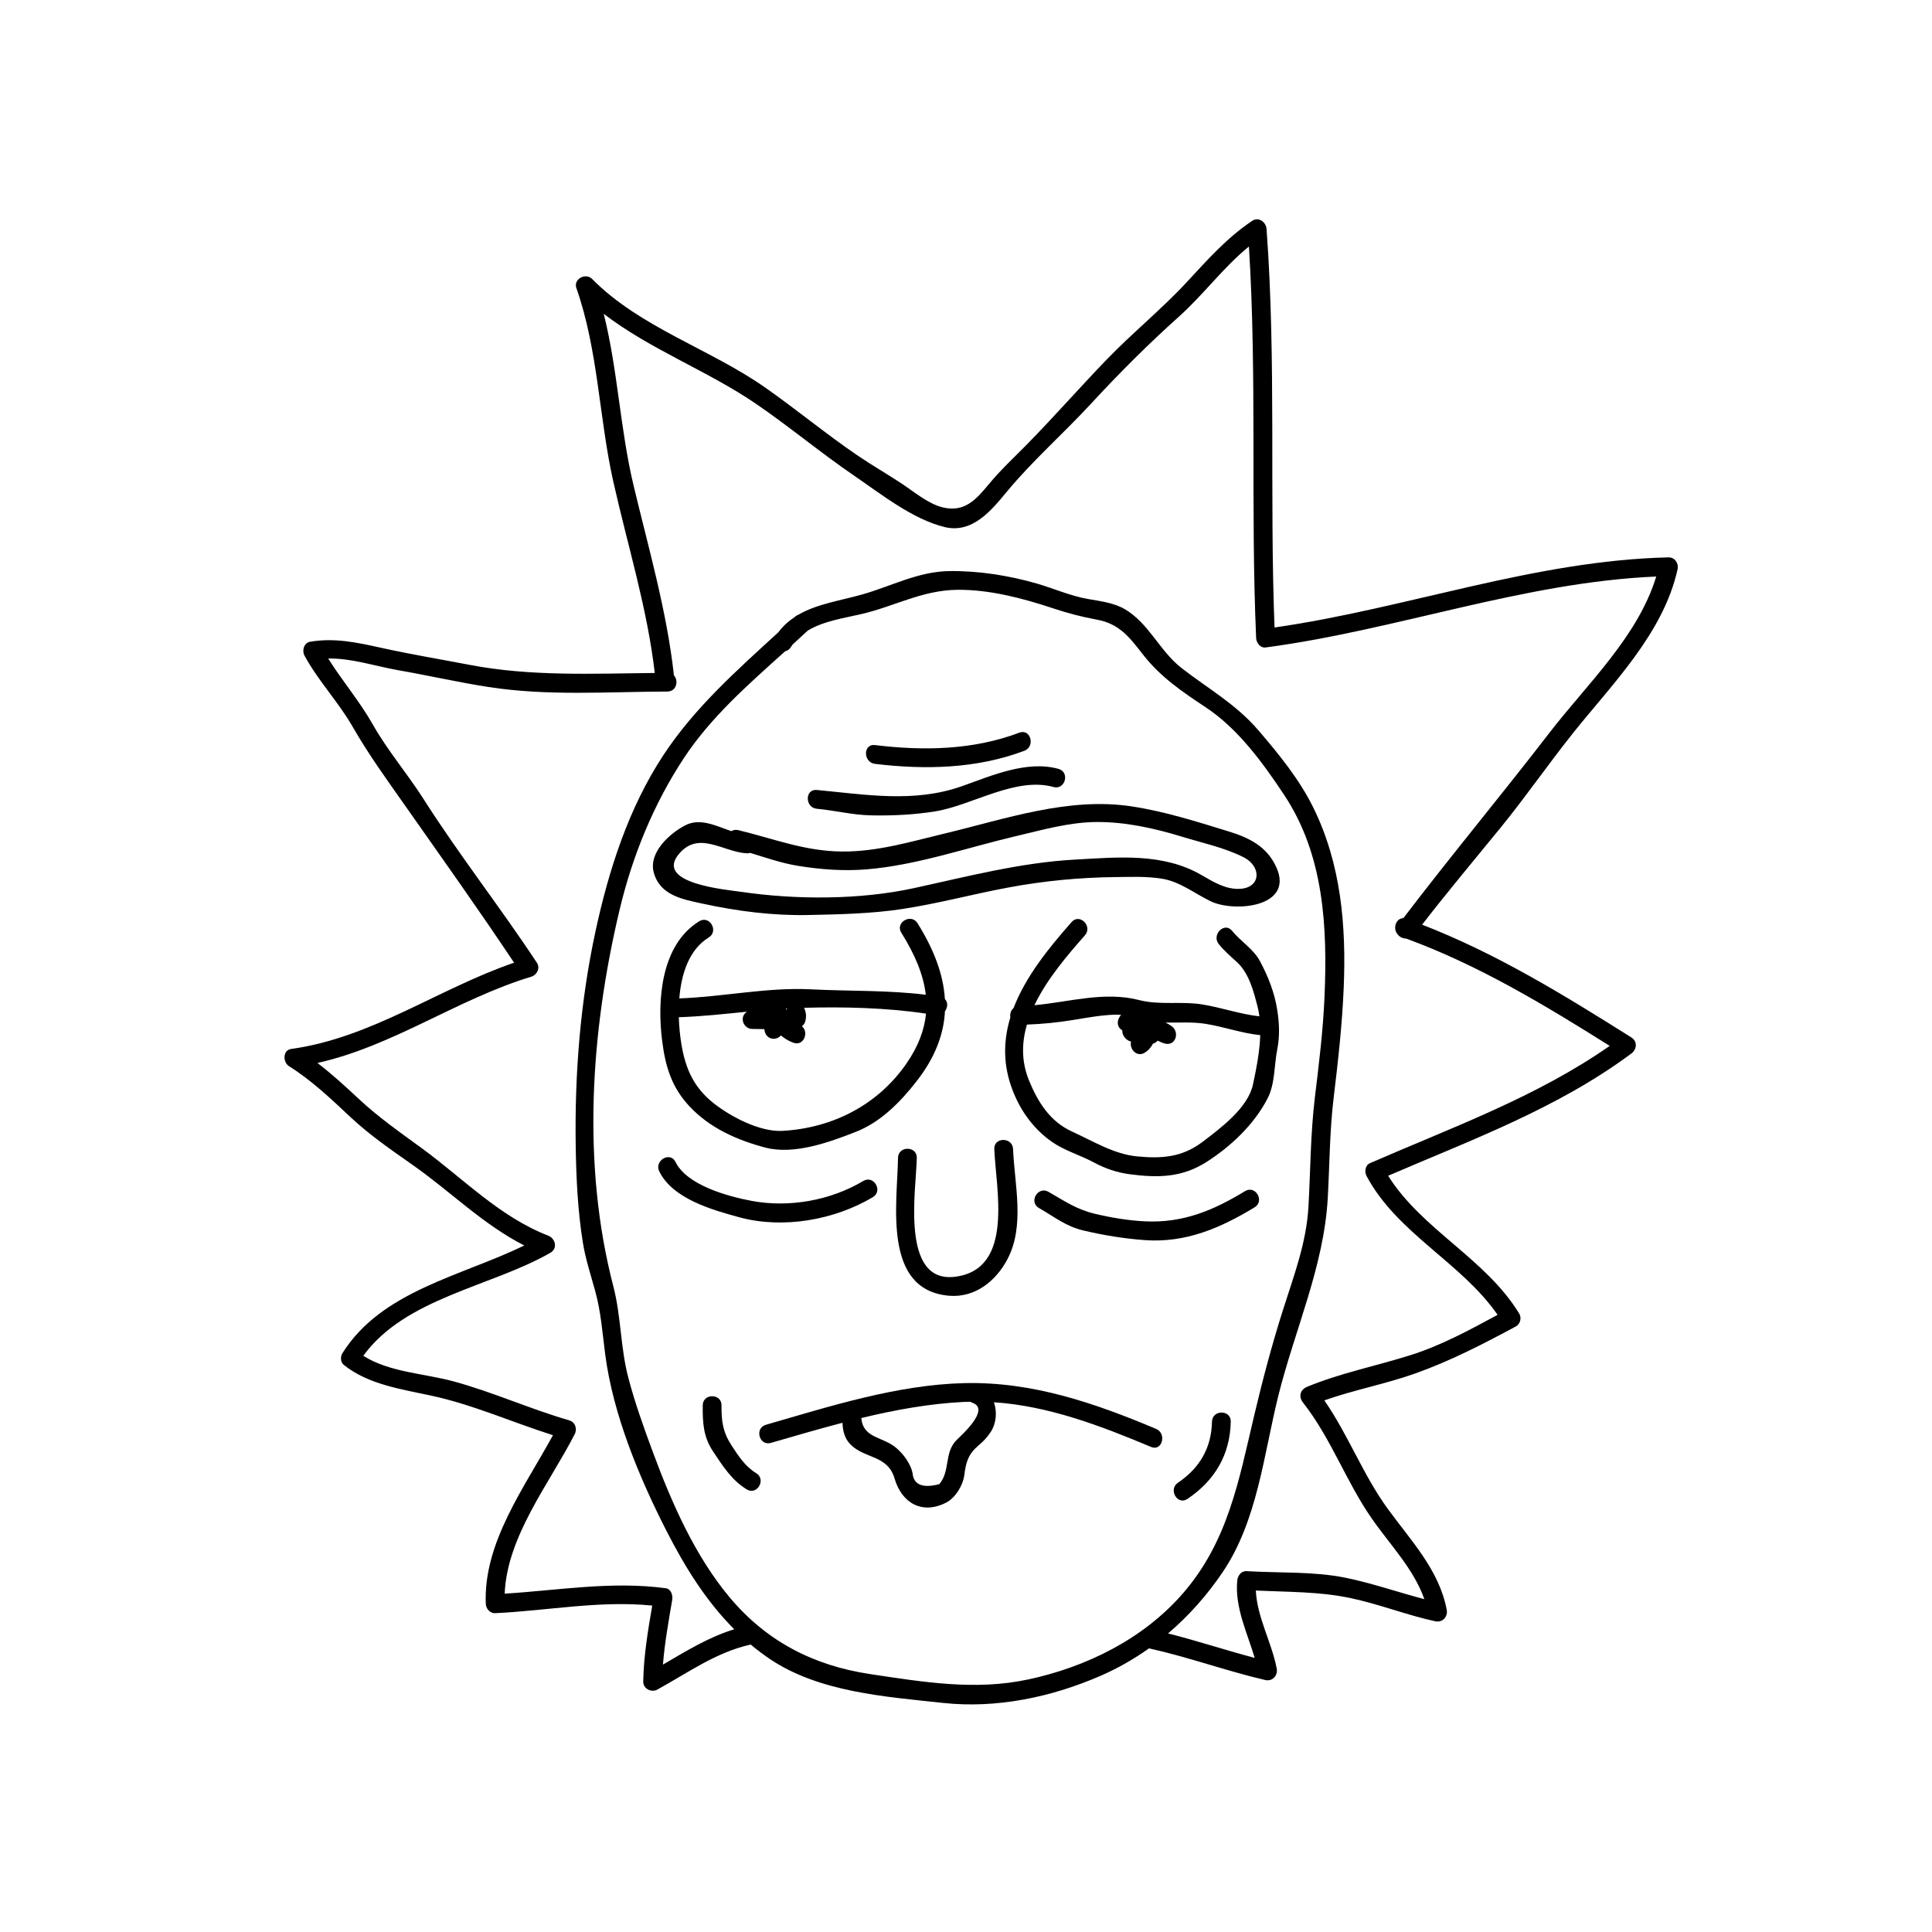 <?xml version="1.0" encoding="UTF-8"?>
<!-- Uploaded to: ICON Repo, www.iconrepo.com, Generator: ICON Repo Mixer Tools -->
<svg fill="#000000" width="800px" height="800px" version="1.1" viewBox="144 144 512 512" xmlns="http://www.w3.org/2000/svg">
 <g>
  <path d="m560.65 338.54c10.531-13.203 24.156-26.633 27.926-43.68 0.344-1.543-0.715-3.188-2.402-3.152-35.668 0.828-69.359 13.562-104.41 18.582-1.359-35.207 0.48-70.477-2.117-105.64-0.133-1.754-2.062-3.269-3.75-2.152-6.707 4.449-11.961 10.418-17.398 16.277-6.715 7.238-14.445 13.477-21.305 20.598-7.141 7.41-13.93 15.156-21.145 22.5-3.379 3.441-6.852 6.637-9.93 10.359-3.41 4.125-6.481 7.648-12.305 6.223-3.82-0.934-7.57-4.117-10.793-6.254-3.914-2.594-7.984-4.922-11.871-7.57-8.316-5.672-16.082-12.117-24.324-17.898-14.664-10.289-33.207-15.93-45.922-28.816-1.684-1.703-5.008 0.012-4.16 2.422 5.812 16.535 5.984 34.379 9.809 51.395 3.785 16.848 8.969 33.414 10.969 50.609-16.445 0.16-32.875 0.961-49.125-2.16-7.727-1.484-15.543-2.777-23.219-4.473-6.363-1.406-12.488-2.766-19.004-1.641-1.648 0.281-2.191 2.359-1.484 3.656 3.637 6.731 8.992 12.277 12.793 18.914 4.359 7.602 9.43 14.523 14.465 21.695 9.488 13.512 19.129 27.039 28.289 40.789-20.051 6.867-37.707 19.895-59.066 22.859-2.289 0.316-2.223 3.527-0.594 4.551 6.082 3.824 11.191 8.727 16.414 13.609 5.125 4.785 10.645 8.555 16.359 12.57 10.062 7.07 18.668 15.793 29.582 21.348-16.742 8.176-37.84 11.992-48.23 28.617-0.543 0.871-0.453 2.344 0.387 3.019 6.488 5.215 15.34 6.457 23.25 8.172 11.059 2.394 21.434 7.07 32.199 10.469-7.535 13.84-18.469 28.445-17.801 44.68 0.055 1.305 1.094 2.555 2.488 2.488 13.852-0.656 27.746-3.414 41.621-2.012-1.145 6.66-2.258 13.32-2.387 20.102-0.039 1.934 2.133 3.039 3.75 2.152 8.086-4.438 15.582-9.914 24.73-11.926 1.586 1.324 3.25 2.594 5.004 3.777 13.09 8.852 30.672 10.035 45.938 11.688 14.242 1.543 28.758-1.516 41.789-7.184 4.559-1.984 8.848-4.445 12.844-7.285 0.055 0.016 0.105 0.039 0.168 0.055 10.332 2.293 20.289 5.941 30.59 8.344 1.945 0.453 3.422-1.184 3.062-3.062-1.305-6.856-5.215-13.609-5.527-20.645 8.219 0.379 16.641 0.262 24.691 1.91 7.734 1.582 15.109 4.551 22.828 6.227 1.941 0.422 3.426-1.16 3.062-3.062-2.004-10.543-9.492-18.312-15.602-26.707-6.559-9.008-10.461-19.566-16.828-28.762 7.875-2.797 16.133-4.309 24.016-7.109 9.395-3.34 17.961-7.769 26.738-12.488 1.18-0.637 1.582-2.277 0.891-3.406-8.883-14.574-25.762-22.219-34.738-36.527 22.156-9.547 44.895-17.859 64.438-32.375 1.492-1.109 1.703-3.231 0-4.297-17.871-11.238-35.727-22.242-55.434-29.867 6.797-8.805 13.965-17.312 20.988-25.938 6.519-8.031 12.375-16.508 18.797-24.562zm-144.21 250.54c-13.977 3.004-27.906 0.66-41.82-1.426-15.027-2.254-27.484-8.664-37.273-20.359-9.262-11.062-15.445-25.27-20.402-38.664-2.394-6.465-4.758-13.062-6.488-19.738-2.039-7.859-1.863-16.117-3.914-23.988-8.402-32.312-6.031-67.547 1.668-99.855 3.375-14.16 8.941-27.84 16.938-40.02 7.215-10.988 17.195-19.672 26.922-28.434 0.574-0.125 1.125-0.469 1.516-1.113 0.152-0.242 0.316-0.465 0.484-0.695 1.328-1.211 2.648-2.418 3.953-3.641 4.18-2.574 9.633-3.332 14.344-4.434 8.742-2.051 16.031-6.297 25.281-6.41 8.5-0.102 17.352 2.227 25.363 4.887 3.91 1.301 7.629 2.281 11.688 3.023 5.945 1.094 8.656 4.684 12.137 9.164 4.699 6.047 10.434 9.922 16.746 14.102 8.551 5.668 15.164 14.777 20.758 23.219 10.535 15.91 11.457 34.949 10.672 53.43-0.379 8.922-1.48 17.809-2.555 26.672-1.164 9.633-1.16 19.23-1.699 28.902-0.539 9.688-3.875 18.359-6.777 27.504-2.941 9.27-5.43 18.68-7.664 28.145-4.031 17.074-6.926 33.188-18.809 46.879-10.504 12.121-25.578 19.527-41.066 22.852zm97.902-197.54c0.473 0.715 1.379 1.195 2.324 1.199 19.25 7.059 36.633 17.578 53.93 28.43-19.492 13.602-41.863 21.629-63.551 31.086-1.281 0.559-1.473 2.324-0.891 3.406 8.141 15.234 25.043 22.844 34.727 36.781-7.531 4.074-15.004 8.148-23.227 10.73-9.043 2.84-18.48 4.719-27.258 8.344-1.84 0.762-2.332 2.59-1.098 4.16 7.441 9.477 11.383 20.867 18.188 30.676 4.906 7.078 11.113 13.332 13.984 21.441-6.969-1.82-13.777-4.219-20.848-5.664-8.484-1.734-17.633-1.234-26.25-1.758-1.445-0.086-2.367 1.203-2.488 2.488-0.676 7.106 2.609 13.742 4.625 20.5-7.691-2.023-15.246-4.543-22.965-6.481 5.551-4.711 10.422-10.223 14.531-16.324 9.148-13.586 10.812-30.988 14.652-46.496 4.336-17.523 12.125-34.387 13.141-52.531 0.5-8.957 0.492-17.809 1.578-26.73 1.168-9.633 2.238-19.262 2.648-28.965 0.699-16.504-0.695-32.934-8.105-47.914-3.691-7.461-9.145-14.137-14.547-20.426-5.981-6.957-13.227-10.938-20.348-16.48-5.777-4.5-8.652-11.875-15.023-15.586-2.91-1.699-6.519-2.121-9.77-2.691-4.656-0.816-9.055-2.797-13.586-4.106-7.391-2.133-15.434-3.387-23.125-3.289-8.262 0.102-15.336 3.996-23.074 6.191-5.773 1.637-11.906 2.473-16.879 5.344-0.324 0.109-0.645 0.293-0.941 0.574-0.012 0.012-0.02 0.02-0.035 0.031-1.633 1.066-3.125 2.387-4.402 4.082-11.047 10.152-22.203 19.977-30.535 32.676-9.141 13.922-14.383 30.266-17.879 46.414-4.035 18.617-5.559 37.754-5.281 56.773 0.125 8.621 0.535 17.387 1.906 25.906 0.699 4.363 2.117 8.629 3.285 12.883 1.508 5.481 1.91 11.18 2.644 16.801 2.082 15.852 8.949 32.422 16.184 46.602 4.906 9.621 10.52 18.676 18 26.156-6.781 2.07-12.773 5.793-18.895 9.359 0.457-5.769 1.492-11.457 2.457-17.176 0.203-1.188-0.301-2.867-1.738-3.062-14.293-1.926-28.406 0.555-42.664 1.441 0.629-15.262 11.879-29.199 18.566-42.281 0.734-1.438 0.121-3.195-1.484-3.656-10.402-3.008-20.312-7.531-30.762-10.359-7.508-2.031-17.012-2.402-23.785-6.746 11.16-15.367 33.91-18.293 49.578-27.297 2.016-1.16 1.32-3.809-0.594-4.551-12.781-4.934-22.5-15.113-33.383-23.078-5.824-4.262-11.504-8.195-16.801-13.148-3.562-3.324-7.113-6.59-10.957-9.523 20.035-4.465 37.07-16.93 56.695-22.871 1.473-0.441 2.398-2.277 1.484-3.656-9.688-14.688-20.586-28.535-30.039-43.387-4.293-6.746-9.496-12.785-13.457-19.77-3.488-6.152-8.086-11.539-11.828-17.492 6.254-0.125 12.453 2.031 18.574 3.094 7.984 1.391 15.91 3.211 23.922 4.449 15.648 2.43 31.625 1.254 47.387 1.199 2.449-0.012 3.023-2.902 1.738-4.273-1.891-17.168-6.758-33.77-10.742-50.531-3.535-14.895-4.141-30.465-7.863-45.297 12.293 9.445 27.609 15.141 40.34 23.84 8.898 6.082 17.176 13.023 26.082 19.098 7.141 4.871 15.426 11.496 23.914 13.574 7.32 1.793 12.383-4.387 16.473-9.344 6.805-8.238 15.109-15.516 22.379-23.398 7.438-8.066 15.098-15.723 23.27-23.043 6.539-5.856 11.73-13.039 18.523-18.559 2.176 34.547 0.402 69.191 1.914 103.77 0.055 1.215 1.098 2.676 2.488 2.488 34.812-4.613 68.305-17.281 103.54-18.801-4.856 15.965-18.449 28.613-28.359 41.484-12.695 16.488-26.043 32.496-38.652 49.047-1.98 0.016-2.852 2.731-1.562 4.227z"/>
  <path d="m330.16 383.47c9.234 2.004 18.609 3.215 28.066 3.019 8.262-0.172 16.746-0.352 24.93-1.598 9.387-1.426 18.617-3.934 27.953-5.672 9.508-1.773 18.898-2.68 28.566-2.785 4.098-0.047 8.258-0.227 12.312 0.438 4.707 0.766 8.652 3.949 12.855 5.977 6.289 3.027 22.258 1.566 17.371-9.082-2.5-5.445-7.094-7.738-12.602-9.43-8.516-2.613-16.848-5.281-25.676-6.629-16.727-2.562-33.391 3.301-49.523 7.168-9.109 2.18-17.91 4.875-27.379 4.785-9.812-0.09-18.07-3.43-27.371-5.664-0.727-0.176-1.352-0.039-1.848 0.266-4.07-1.375-8.246-3.606-12.238-1.531-4.102 2.133-9.773 7.219-8.316 12.516 1.672 6.051 7.629 7.078 12.898 8.223zm-6.078-13.352c5.254-5.984 11.594-0.324 17.801 0.02 0.344 0.02 0.641-0.031 0.91-0.117 4.203 1.273 8.297 2.727 12.727 3.441 6.016 0.973 12.055 1.422 18.133 0.926 13.273-1.082 26.711-5.785 39.648-8.82 7.023-1.648 14.012-3.672 21.266-3.727 7.594-0.059 15.395 1.656 22.621 3.875 5.402 1.656 11.375 2.918 16.426 5.488 4.695 2.394 4.613 7.977-0.91 8.34-3.797 0.246-7.117-1.809-10.262-3.633-10.27-5.953-22.098-4.742-33.574-4.109-14.402 0.785-28.656 4.519-42.699 7.57-14.324 3.113-31.211 3.098-45.645 0.988-3.848-0.574-23.5-2.199-16.441-10.242z"/>
  <path d="m331.82 392.44c2.731-1.676 0.23-5.984-2.516-4.297-10.141 6.227-11.18 20.898-9.844 31.559 0.855 6.856 2.473 12.344 7.211 17.438 5.356 5.762 12.621 8.996 20.117 10.973 7.621 2.012 16.965-1.402 23.996-4.152 6.691-2.613 11.949-8.039 16.258-13.602 4.758-6.141 7.059-12.238 7.379-18.363 0.746-0.984 0.84-2.418-0.016-3.231-0.395-6.625-2.996-13.289-7.246-20.094-1.699-2.715-6.004-0.215-4.297 2.516 3.512 5.617 5.863 11.02 6.481 16.438-10.039-1.258-20.227-0.918-30.336-1.438-11.672-0.598-23.316 1.984-34.98 2.402 0.516-6.531 2.598-12.965 7.793-16.148zm20.746 18.816c-0.047 0.121-0.082 0.246-0.105 0.371-0.055-0.125-0.117-0.25-0.191-0.359 0.102 0 0.195-0.008 0.297-0.012zm-10.629 0.855c-0.125 0.105-0.25 0.195-0.379 0.312-1.613 1.512-0.352 4.238 1.758 4.254 1.082 0.004 2.168 0.035 3.254 0.055 0.004 0.051 0.004 0.098 0.012 0.145 0.25 2.519 2.961 3.133 4.367 1.523 0.945 0.805 2.016 1.484 3.391 1.961 2.508 0.863 3.977-2.43 2.422-4.16-0.074-0.086-0.156-0.172-0.238-0.258 0.406-0.293 0.719-0.707 0.875-1.273 0.363-1.344 0.223-2.383-0.309-3.594 10.551-0.297 21.895-0.016 32.309 1.543-0.414 4.312-2.039 8.688-5.195 13.246-7.57 10.934-19.523 17.074-32.805 17.824-6.027 0.344-13.738-3.742-18.254-7.309-5.309-4.195-7.492-9.176-8.57-15.68-0.352-2.133-0.609-4.574-0.684-7.129 6.043-0.195 12.043-0.855 18.047-1.461z"/>
  <path d="m477.91 398.73c-1.727-3.25-5.117-5.238-7.394-8.051-2.023-2.492-5.523 1.055-3.523 3.523 1.449 1.793 3.133 3.238 4.832 4.793 3.164 2.891 4.41 7.75 5.43 11.734 0.215 0.852 0.383 1.723 0.5 2.609-5.18-0.57-10.066-2.344-15.227-3.164-5.57-0.883-11.141 0.266-16.676-1.152-9.176-2.363-18.434 0.516-27.719 1.371 3.305-6.926 8.758-13.285 13.383-18.523 2.117-2.398-1.391-5.934-3.523-3.523-5.981 6.777-12.176 14.402-15.387 22.797-0.719 0.59-1.008 1.578-0.852 2.481-1.727 5.672-2 11.68 0.121 17.984 2.039 6.066 5.703 11.375 10.941 15.023 3.32 2.312 7.422 3.477 10.969 5.379 3.133 1.684 6.231 2.742 9.773 3.199 7.488 0.961 13.703 0.836 20.164-3.266 6.508-4.137 12.691-10.012 16.223-16.895 1.969-3.84 1.707-8.707 2.519-12.832 0.719-3.664 0.586-6.992 0-10.664-0.711-4.562-2.402-8.785-4.555-12.824zm-1.859 32.668c-1.316 6.191-8.535 11.531-13.297 15.16-5.457 4.152-10.801 4.527-17.422 3.898-6.144-0.59-11.664-4.047-17.211-6.57-5.883-2.68-9.082-7.82-11.441-13.602-2.039-5.004-1.926-9.977-0.535-14.758 4.086-0.145 8.117-0.551 12.168-1.211 3.797-0.613 7.445-1.309 11.32-1.422 0.488-0.016 0.988 0.023 1.492 0.086-1.129 1.055-1.352 3.184 0.297 4.055-0.133 1.254 0.961 2.68 2.293 2.992-0.004 0.047 0 0.09-0.004 0.137-0.379 2.019 1.664 4.062 3.656 2.812 1.062-0.664 1.703-1.484 2.188-2.402 0.484-0.125 0.91-0.406 1.25-0.785 0.594 0.289 1.195 0.562 1.832 0.746 2.898 0.836 4.066-2.957 1.918-4.551-0.539-0.398-1.109-0.711-1.691-0.988 3.512 0.055 7.062-0.227 10.555 0.324 4.957 0.785 9.574 2.488 14.559 3.008-0.137 4.422-1.047 8.949-1.926 13.07z"/>
  <path d="m395.48 487.38c6.879 0.598 12.398-3.856 15.441-9.562 4.758-8.906 1.941-19.793 1.551-29.312-0.133-3.199-5.109-3.215-4.977 0 0.438 10.68 5.344 31.875-10.387 33.848-14.621 1.832-10.27-23.281-10.148-31.512 0.047-3.215-4.934-3.211-4.977 0-0.176 12.102-4.164 34.992 13.496 36.539z"/>
  <path d="m375.31 461.26c2.754-1.641 0.25-5.945-2.516-4.297-8.68 5.168-19.664 7.152-29.613 5.281-6.152-1.16-17.105-4.082-20.168-10.316-1.414-2.883-5.707-0.359-4.297 2.516 3.578 7.285 14.117 10.219 21.242 12.156 11.543 3.133 25.164 0.727 35.352-5.34z"/>
  <path d="m473.96 459.66c-8.457 5.144-16.512 8.516-26.586 8.004-4.484-0.227-8.883-0.969-13.238-2.004-4.938-1.18-7.992-3.371-12.289-5.82-2.797-1.594-5.301 2.711-2.516 4.297 4.074 2.324 7.094 4.852 11.75 5.949 5.402 1.273 10.762 2.156 16.293 2.559 10.82 0.781 20.035-3.18 29.102-8.688 2.742-1.664 0.238-5.973-2.516-4.297z"/>
  <path d="m344.4 534.41c-2.926-1.793-4.727-4.566-6.555-7.391-2.312-3.566-2.664-6.402-2.637-10.59 0.023-3.215-4.957-3.211-4.977 0-0.035 4.539 0.133 8.316 2.719 12.191 2.57 3.84 4.906 7.613 8.934 10.082 2.746 1.688 5.25-2.621 2.516-4.293z"/>
  <path d="m458.69 541.23c7.227-4.867 11.297-11.699 11.477-20.48 0.066-3.215-4.914-3.203-4.977 0-0.141 6.953-3.269 12.312-9.008 16.176-2.652 1.785-0.164 6.102 2.508 4.305z"/>
  <path d="m450.36 522.66c-16.375-6.883-32.848-12.555-50.84-12.117-17.801 0.434-35.586 6.141-52.551 11.039-3.078 0.887-1.77 5.691 1.324 4.801 6.266-1.809 12.59-3.672 18.969-5.336 0.098 2.117 0.52 4.141 2.152 5.773 3.828 3.828 9.828 2.754 11.645 8.973 1.891 6.5 7.301 9.703 13.703 6.398 2.449-1.266 4.445-4.574 4.785-7.25 0.449-3.551 1.078-5.613 3.809-7.918 1.316-1.109 2.293-2.152 3.219-3.582 1.48-2.289 1.699-5.289 0.828-7.828 14.484 0.961 28.312 6.242 41.645 11.844 2.949 1.25 4.227-3.574 1.312-4.797zm-52.773 2.875c-3.473 3.406-1.656 8.227-4.664 11.785-4.414 1.133-6.769 0.18-7.074-2.852-0.145-0.711-0.367-1.391-0.672-2.039-0.926-1.844-1.926-3.144-3.473-4.551-3.606-3.266-8.957-2.523-9.445-8.086 8.984-2.168 18.066-3.824 27.258-4.273 0.559-0.023 1.113-0.031 1.672-0.039 0.176 0.117 0.363 0.223 0.586 0.301 4.719 1.719-3.012 8.605-4.188 9.754z"/>
  <path d="m375.87 346.43c13.266 1.605 26.965 1.301 39.59-3.465 2.973-1.125 1.688-5.941-1.324-4.801-12.254 4.629-25.398 4.848-38.266 3.289-3.184-0.391-3.144 4.594 0 4.977z"/>
  <path d="m360.46 358.33c4.938 0.465 9.461 1.656 14.484 1.754 5.613 0.105 11.305-0.16 16.852-1.055 9.73-1.562 21.387-9.254 31.391-6.465 3.098 0.867 4.414-3.941 1.324-4.801-8.402-2.344-17.836 1.844-25.605 4.59-12.652 4.481-25.625 2.203-38.449 0.996-3.195-0.301-3.164 4.684 0.004 4.981z"/>
 </g>
</svg>